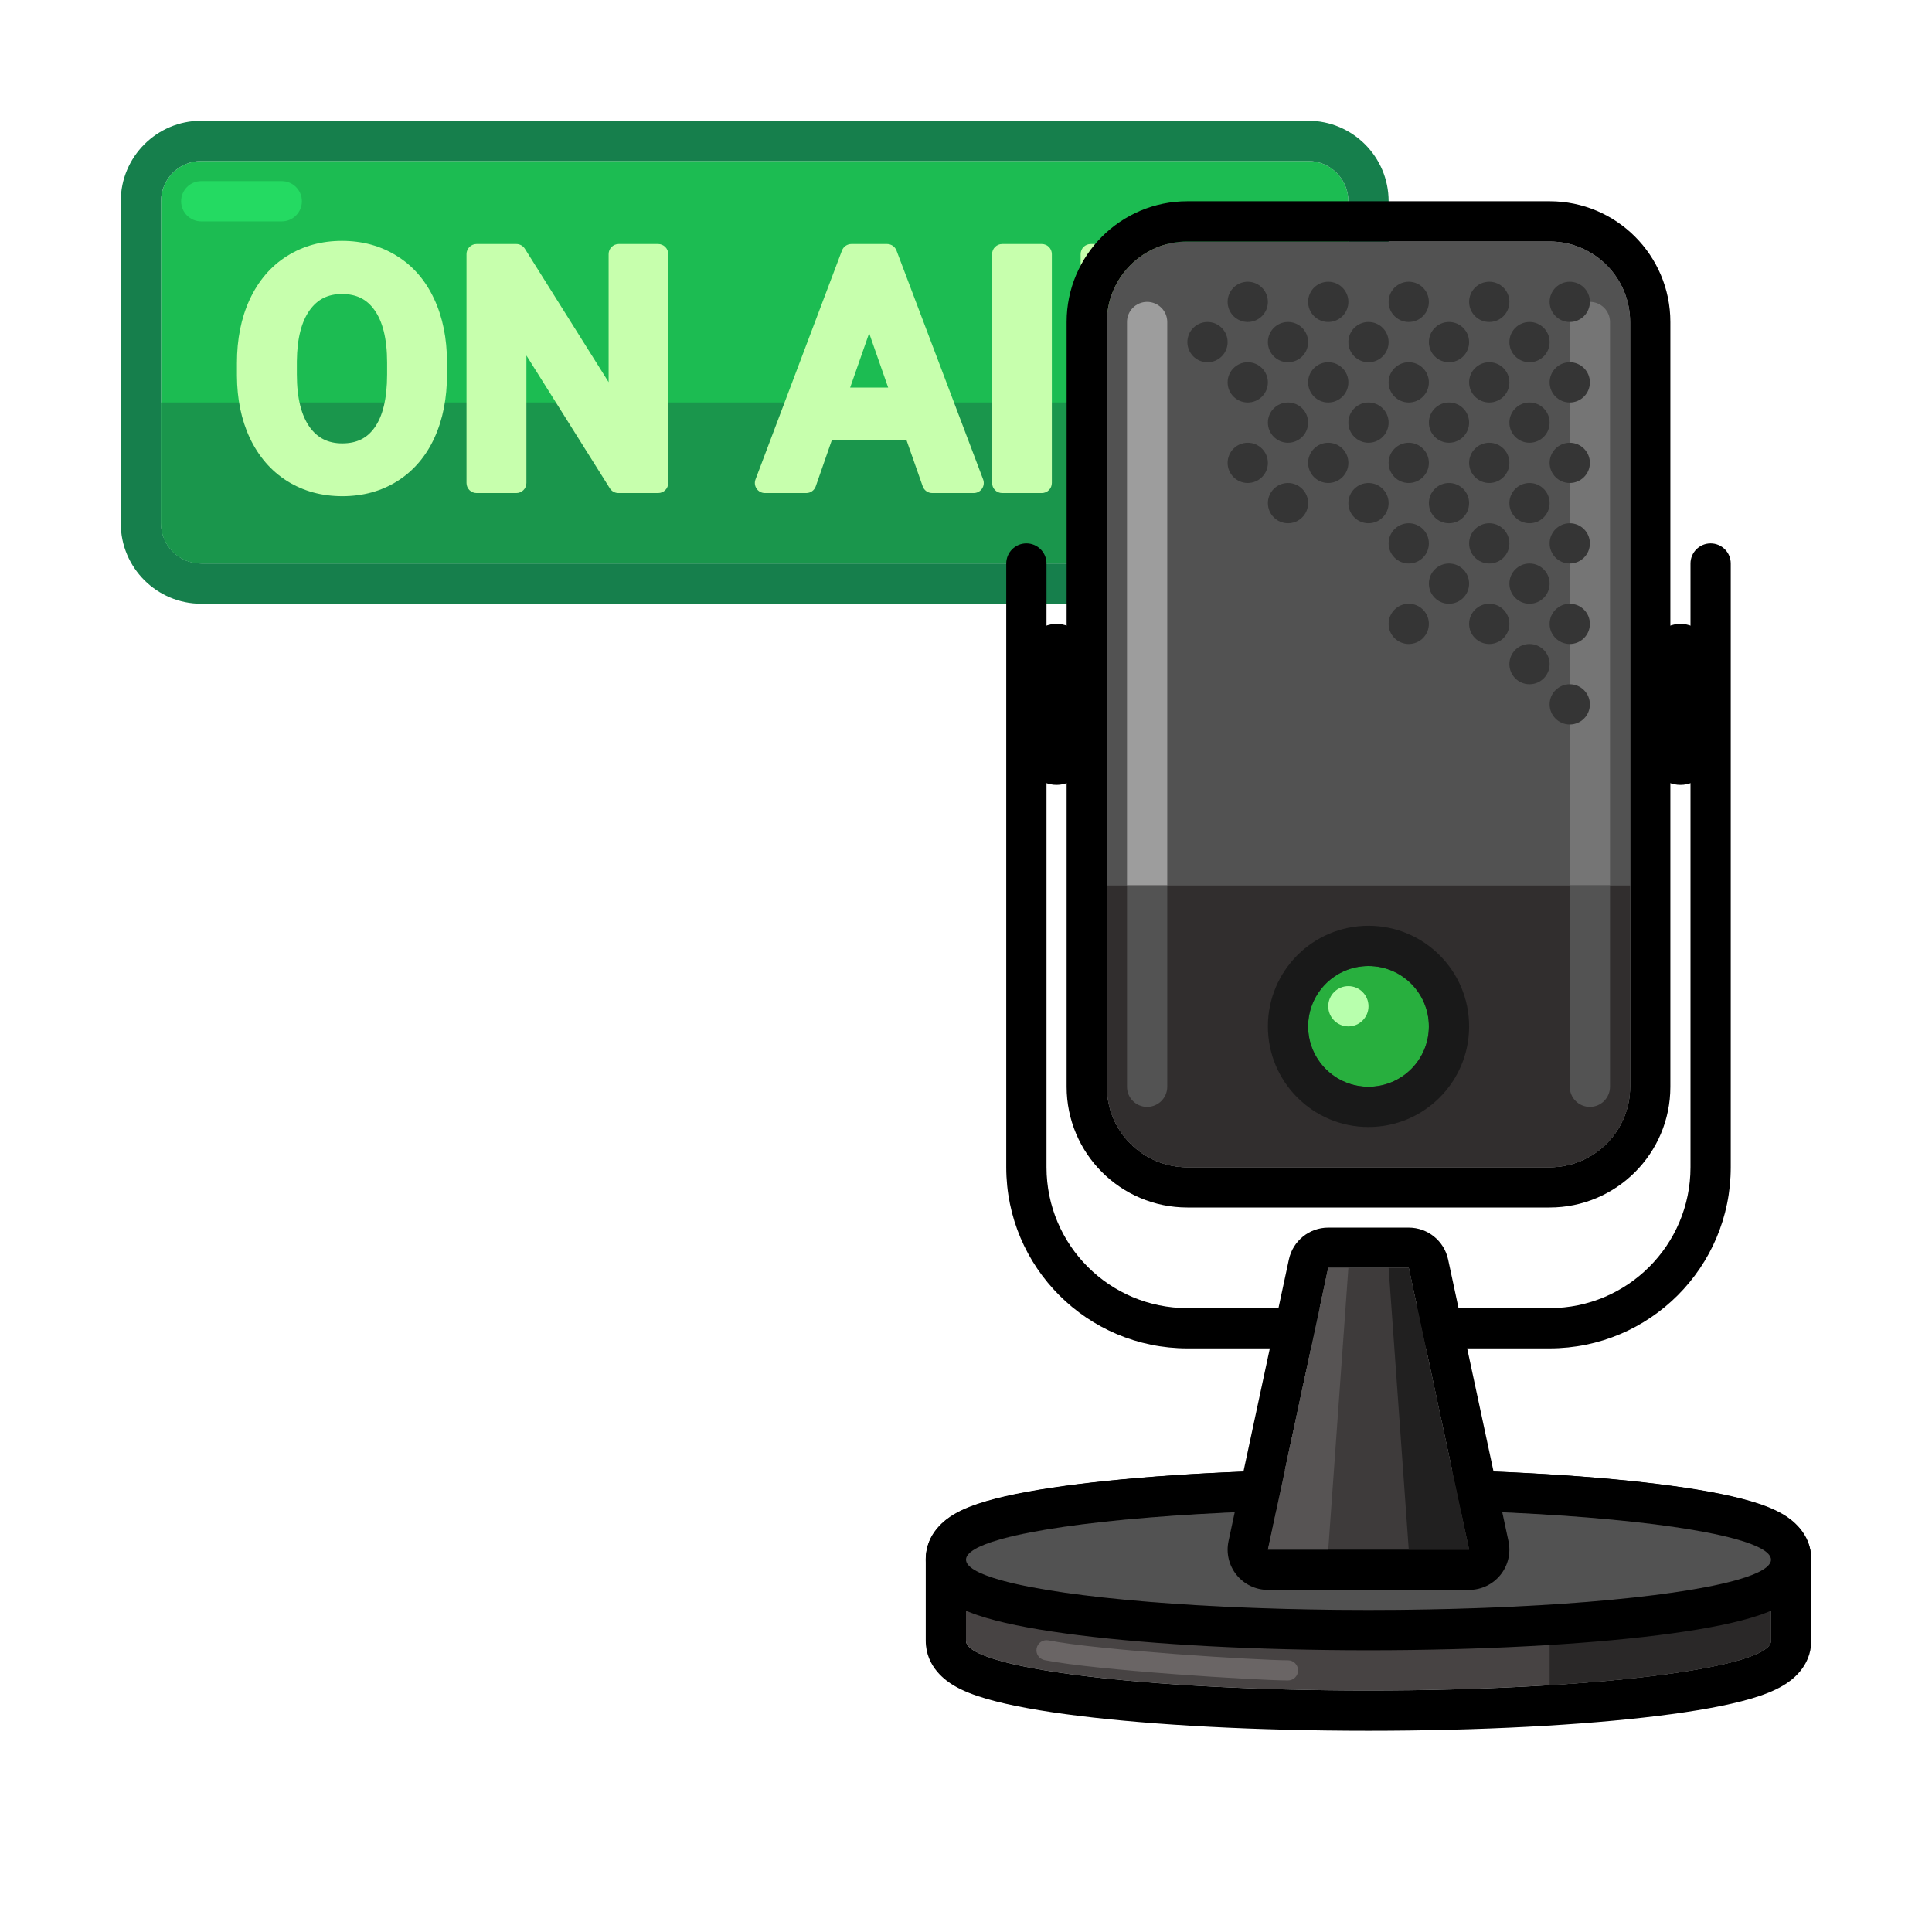 <svg xmlns="http://www.w3.org/2000/svg" width="126" height="126" viewBox="0 0 126 126" fill="none"><path d="M10.5 13.125C10.5 11.675 11.675 10.5 13.125 10.5H85.312C86.762 10.5 87.938 11.675 87.938 13.125V34.125C87.938 35.575 86.762 36.75 85.312 36.75H13.125C11.675 36.75 10.5 35.575 10.5 34.125V13.125Z" fill="#1CBC52"></path><path fill-rule="evenodd" clip-rule="evenodd" d="M13.125 7.875H85.312C88.212 7.875 90.562 10.226 90.562 13.125V34.125C90.562 37.025 88.212 39.375 85.312 39.375H13.125C10.226 39.375 7.875 37.025 7.875 34.125V13.125C7.875 10.226 10.226 7.875 13.125 7.875ZM13.125 10.5C11.675 10.5 10.5 11.675 10.5 13.125V34.125C10.5 35.575 11.675 36.75 13.125 36.75H85.312C86.762 36.75 87.938 35.575 87.938 34.125V13.125C87.938 11.675 86.762 10.5 85.312 10.5H13.125Z" fill="#167F4C"></path><path d="M10.5 26.25H87.938V34.125C87.938 35.575 86.762 36.75 85.312 36.75H13.125C11.675 36.75 10.5 35.575 10.5 34.125V26.25Z" fill="#1A964C"></path><path fill-rule="evenodd" clip-rule="evenodd" d="M11.812 13.125C11.812 12.4 12.4 11.812 13.125 11.812H18.375C19.1 11.812 19.688 12.4 19.688 13.125C19.688 13.85 19.1 14.438 18.375 14.438H13.125C12.4 14.438 11.812 13.85 11.812 13.125Z" fill="#24DA62"></path><path fill-rule="evenodd" clip-rule="evenodd" d="M22.303 15.709C20.974 15.709 19.771 16.035 18.713 16.702C17.658 17.364 16.85 18.318 16.284 19.533L16.282 19.536C15.723 20.751 15.453 22.133 15.453 23.666V24.507L15.453 24.51C15.46 26.017 15.735 27.375 16.294 28.569L16.296 28.572C16.864 29.768 17.675 30.712 18.733 31.378L18.738 31.381C19.8 32.039 21.002 32.361 22.323 32.361C23.657 32.361 24.861 32.039 25.913 31.378C26.974 30.71 27.779 29.76 28.334 28.555L28.334 28.553C28.886 27.345 29.152 25.963 29.152 24.425L29.152 23.594L29.152 23.591C29.145 22.06 28.872 20.688 28.312 19.492C27.751 18.288 26.941 17.345 25.879 16.69C24.828 16.031 23.629 15.709 22.303 15.709ZM19.36 23.566C19.373 22.034 19.681 20.947 20.2 20.225C20.708 19.521 21.385 19.175 22.303 19.175C23.254 19.175 23.932 19.525 24.422 20.22L24.424 20.223C24.942 20.948 25.246 22.06 25.246 23.646V24.425C25.246 26.042 24.944 27.163 24.434 27.88L24.432 27.882C23.95 28.568 23.276 28.916 22.323 28.916C21.393 28.916 20.706 28.565 20.191 27.848C19.665 27.106 19.36 25.992 19.36 24.425V23.566Z" fill="#C7FFAD"></path><path d="M31.08 15.914C30.718 15.914 30.424 16.208 30.424 16.57V31.5C30.424 31.863 30.718 32.156 31.08 32.156H33.674C34.037 32.156 34.331 31.863 34.331 31.5V23.186L39.773 31.849C39.894 32.04 40.103 32.156 40.329 32.156H42.923C43.286 32.156 43.58 31.863 43.58 31.5V16.57C43.58 16.208 43.286 15.914 42.923 15.914H40.35C39.987 15.914 39.693 16.208 39.693 16.57V24.924L34.23 16.221C34.11 16.03 33.9 15.914 33.674 15.914H31.08Z" fill="#C7FFAD"></path><path fill-rule="evenodd" clip-rule="evenodd" d="M55.525 15.914C55.252 15.914 55.008 16.083 54.911 16.338L49.272 31.268C49.196 31.47 49.223 31.696 49.346 31.873C49.468 32.051 49.67 32.156 49.886 32.156H52.583C52.862 32.156 53.111 31.98 53.202 31.716L54.259 28.68H59.111L60.177 31.718C60.269 31.98 60.517 32.156 60.796 32.156H63.503C63.718 32.156 63.92 32.05 64.043 31.873C64.165 31.696 64.193 31.47 64.117 31.268L58.467 16.338C58.37 16.083 58.126 15.914 57.853 15.914H55.525ZM57.923 25.276H55.445L56.684 21.729L57.923 25.276Z" fill="#C7FFAD"></path><path d="M65.359 15.914C64.996 15.914 64.703 16.208 64.703 16.57V31.5C64.703 31.863 64.996 32.156 65.359 32.156H67.943C68.305 32.156 68.599 31.863 68.599 31.5V16.57C68.599 16.208 68.305 15.914 67.943 15.914H65.359Z" fill="#C7FFAD"></path><path fill-rule="evenodd" clip-rule="evenodd" d="M71.132 15.914C70.769 15.914 70.476 16.208 70.476 16.57V31.5C70.476 31.863 70.769 32.156 71.132 32.156H73.726C74.088 32.156 74.382 31.863 74.382 31.5V26.404H76.219L79.03 31.803C79.143 32.02 79.367 32.156 79.612 32.156H82.391C82.753 32.156 83.047 31.863 83.047 31.5V31.367C83.047 31.258 83.02 31.151 82.968 31.056L79.979 25.507C81.114 24.953 82.432 23.618 82.432 21.082C82.432 19.341 81.9 18.14 80.788 17.223C79.692 16.319 78.14 15.914 76.382 15.914H71.132ZM74.382 23.01V19.319H76.459C77.264 19.331 77.75 19.532 78.037 19.81L78.041 19.814C78.225 19.99 78.33 20.135 78.4 20.308C78.473 20.492 78.525 20.756 78.525 21.195C78.525 21.63 78.469 21.872 78.397 22.034C78.327 22.191 78.218 22.328 78.005 22.521C77.668 22.82 77.159 23.01 76.392 23.01H74.382Z" fill="#C7FFAD"></path><path d="M115.5 101.68C115.5 99.889 103.747 98.438 89.25 98.438C74.752 98.438 63 99.889 63 101.68V107.007C63 108.798 74.752 110.25 89.25 110.25C103.747 110.25 115.5 108.798 115.5 107.007V101.68Z" fill="#474343"></path><path fill-rule="evenodd" clip-rule="evenodd" d="M116.323 98.779C116.771 99.05 118.125 99.948 118.125 101.68V107.007C118.125 108.74 116.771 109.638 116.323 109.908C115.687 110.293 114.918 110.572 114.173 110.789C112.644 111.236 110.559 111.606 108.133 111.905C103.247 112.509 96.571 112.875 89.25 112.875C81.929 112.875 75.254 112.509 70.367 111.905C67.942 111.606 65.856 111.236 64.327 110.789C63.582 110.572 62.813 110.293 62.177 109.908C61.729 109.638 60.375 108.74 60.375 107.007V101.68C60.375 99.948 61.729 99.05 62.177 98.779C62.813 98.395 63.582 98.116 64.327 97.898C65.856 97.451 67.942 97.082 70.367 96.782C75.254 96.178 81.929 95.812 89.25 95.812C96.571 95.812 103.247 96.178 108.133 96.782C110.559 97.082 112.644 97.451 114.173 97.898C114.918 98.116 115.687 98.395 116.323 98.779ZM89.25 98.438C103.747 98.438 115.5 99.889 115.5 101.68V107.007C115.5 108.798 103.747 110.25 89.25 110.25C74.752 110.25 63 108.798 63 107.007V101.68C63 99.889 74.752 98.438 89.25 98.438Z" fill="black"></path><path d="M115.5 107.007V102.993C113.533 104.589 107.402 105.534 101.062 105.993V109.904C109.627 109.37 115.5 108.273 115.5 107.007Z" fill="#2A2828"></path><path d="M115.5 101.719C115.5 103.531 103.747 105 89.25 105C74.752 105 63 103.531 63 101.719C63 99.907 74.752 98.438 89.25 98.438C103.747 98.438 115.5 99.907 115.5 101.719Z" fill="#525252"></path><path fill-rule="evenodd" clip-rule="evenodd" d="M113.32 103.03C113.25 103.05 113.177 103.07 113.104 103.09C108.949 104.218 99.83 105 89.25 105C78.67 105 69.551 104.218 65.396 103.09C65.323 103.07 65.25 103.05 65.18 103.03C63.778 102.628 63 102.185 63 101.719C63 101.253 63.778 100.809 65.18 100.407C65.25 100.387 65.323 100.367 65.396 100.347C69.551 99.22 78.67 98.438 89.25 98.438C99.83 98.438 108.949 99.22 113.104 100.347C113.177 100.367 113.25 100.387 113.32 100.407C114.722 100.809 115.5 101.253 115.5 101.719C115.5 102.185 114.722 102.628 113.32 103.03ZM113.598 100.14C113.595 100.142 113.591 100.144 113.586 100.147C113.643 100.104 113.659 100.103 113.598 100.14ZM64.902 100.14C64.841 100.103 64.857 100.104 64.914 100.147C64.909 100.145 64.905 100.142 64.902 100.14ZM64.902 103.298C64.905 103.295 64.909 103.293 64.914 103.29C64.857 103.333 64.841 103.335 64.902 103.298ZM113.598 103.298C113.659 103.335 113.643 103.333 113.586 103.29C113.591 103.293 113.595 103.295 113.598 103.298ZM108.137 106.644C103.249 107.255 96.572 107.625 89.25 107.625C81.928 107.625 75.251 107.255 70.363 106.644C67.937 106.34 65.85 105.966 64.319 105.513C63.573 105.293 62.803 105.01 62.165 104.62C61.707 104.34 60.375 103.439 60.375 101.719C60.375 99.999 61.707 99.097 62.165 98.817C62.803 98.428 63.573 98.145 64.319 97.924C65.85 97.472 67.937 97.097 70.363 96.794C75.251 96.183 81.928 95.812 89.25 95.812C96.572 95.812 103.249 96.183 108.137 96.794C110.563 97.097 112.65 97.472 114.181 97.924C114.927 98.145 115.697 98.428 116.335 98.817C116.793 99.097 118.125 99.999 118.125 101.719C118.125 103.439 116.793 104.34 116.335 104.62C115.697 105.01 114.927 105.293 114.181 105.513C112.65 105.966 110.563 106.34 108.137 106.644Z" fill="black"></path><path fill-rule="evenodd" clip-rule="evenodd" d="M67.607 107.496C67.678 107.141 68.023 106.91 68.379 106.981C69.973 107.3 73.376 107.626 76.666 107.873C79.95 108.119 83.044 108.281 84 108.281C84.363 108.281 84.656 108.575 84.656 108.938C84.656 109.3 84.363 109.594 84 109.594C82.988 109.594 79.847 109.428 76.568 109.182C73.296 108.936 69.809 108.606 68.121 108.269C67.766 108.197 67.535 107.852 67.607 107.496Z" fill="#6A6565"></path><path fill-rule="evenodd" clip-rule="evenodd" d="M66.938 35.438C67.662 35.438 68.25 36.025 68.25 36.75V76.125C68.25 81.199 72.363 85.312 77.438 85.312H101.062C106.137 85.312 110.25 81.199 110.25 76.125V36.75C110.25 36.025 110.838 35.438 111.562 35.438C112.287 35.438 112.875 36.025 112.875 36.75V76.125C112.875 82.649 107.586 87.938 101.062 87.938H77.438C70.914 87.938 65.625 82.649 65.625 76.125V36.75C65.625 36.025 66.213 35.438 66.938 35.438Z" fill="black"></path><path d="M86.625 82.688H91.875L95.812 101.062H82.688L86.625 82.688Z" fill="#3E3B3B"></path><path fill-rule="evenodd" clip-rule="evenodd" d="M84.058 82.138C84.318 80.927 85.387 80.062 86.625 80.062H91.875C93.113 80.062 94.182 80.927 94.442 82.138L98.379 100.512C98.545 101.288 98.352 102.096 97.854 102.713C97.356 103.329 96.605 103.688 95.812 103.688H82.688C81.895 103.688 81.144 103.329 80.646 102.713C80.148 102.096 79.955 101.288 80.121 100.512L84.058 82.138ZM86.625 82.688H91.875L95.812 101.062H82.688L86.625 82.688Z" fill="black"></path><path d="M86.625 82.688H87.938L86.625 101.062H82.688L86.625 82.688Z" fill="#575454"></path><path d="M90.562 82.688H91.875L95.812 101.062H91.875L90.562 82.688Z" fill="#212020"></path><path d="M72.188 21C72.188 18.101 74.538 15.75 77.438 15.75H101.063C103.962 15.75 106.313 18.101 106.313 21V70.875C106.313 73.775 103.962 76.125 101.063 76.125H77.438C74.538 76.125 72.188 73.775 72.188 70.875V21Z" fill="#525252"></path><path fill-rule="evenodd" clip-rule="evenodd" d="M77.438 13.125H101.062C105.412 13.125 108.937 16.651 108.937 21V70.875C108.937 75.224 105.412 78.75 101.062 78.75H77.438C73.088 78.75 69.562 75.224 69.562 70.875V21C69.562 16.651 73.088 13.125 77.438 13.125ZM77.438 15.75C74.538 15.75 72.188 18.101 72.188 21V70.875C72.188 73.775 74.538 76.125 77.438 76.125H101.062C103.962 76.125 106.312 73.775 106.312 70.875V21C106.312 18.101 103.962 15.75 101.062 15.75H77.438Z" fill="black"></path><path fill-rule="evenodd" clip-rule="evenodd" d="M103.687 19.688C104.412 19.688 105 20.275 105 21V57.75H102.375V21C102.375 20.275 102.963 19.688 103.687 19.688Z" fill="#757575"></path><path fill-rule="evenodd" clip-rule="evenodd" d="M74.812 19.688C75.537 19.688 76.125 20.275 76.125 21V57.75H73.5V21C73.5 20.275 74.088 19.688 74.812 19.688Z" fill="#9D9D9D"></path><path d="M72.188 57.75H106.313V70.875C106.313 73.775 103.962 76.125 101.063 76.125H77.438C74.538 76.125 72.188 73.775 72.188 70.875V57.75Z" fill="#312E2E"></path><path fill-rule="evenodd" clip-rule="evenodd" d="M73.5 70.875V57.75H76.125V70.875C76.125 71.6 75.537 72.188 74.812 72.188C74.088 72.188 73.5 71.6 73.5 70.875Z" fill="#535353"></path><path fill-rule="evenodd" clip-rule="evenodd" d="M102.375 70.875V57.75H105V70.875C105 71.6 104.412 72.188 103.687 72.188C102.963 72.188 102.375 71.6 102.375 70.875Z" fill="#535353"></path><path d="M103.688 19.688C103.688 18.963 103.1 18.375 102.375 18.375C101.65 18.375 101.062 18.963 101.062 19.688C101.062 20.412 101.65 21 102.375 21C103.1 21 103.688 20.412 103.688 19.688Z" fill="#353535"></path><path d="M103.688 24.938C103.688 24.213 103.1 23.625 102.375 23.625C101.65 23.625 101.062 24.213 101.062 24.938C101.062 25.662 101.65 26.25 102.375 26.25C103.1 26.25 103.688 25.662 103.688 24.938Z" fill="#353535"></path><path d="M98.438 24.938C98.438 24.213 97.85 23.625 97.125 23.625C96.4 23.625 95.812 24.213 95.812 24.938C95.812 25.662 96.4 26.25 97.125 26.25C97.85 26.25 98.438 25.662 98.438 24.938Z" fill="#353535"></path><path d="M101.062 22.312C101.062 21.588 100.475 21 99.75 21C99.025 21 98.438 21.588 98.438 22.312C98.438 23.037 99.025 23.625 99.75 23.625C100.475 23.625 101.062 23.037 101.062 22.312Z" fill="#353535"></path><path d="M95.812 22.312C95.812 21.588 95.225 21 94.5 21C93.775 21 93.188 21.588 93.188 22.312C93.188 23.037 93.775 23.625 94.5 23.625C95.225 23.625 95.812 23.037 95.812 22.312Z" fill="#353535"></path><path d="M98.438 19.688C98.438 18.963 97.85 18.375 97.125 18.375C96.4 18.375 95.812 18.963 95.812 19.688C95.812 20.412 96.4 21 97.125 21C97.85 21 98.438 20.412 98.438 19.688Z" fill="#353535"></path><path d="M101.062 27.562C101.062 26.838 100.475 26.25 99.75 26.25C99.025 26.25 98.438 26.838 98.438 27.562C98.438 28.287 99.025 28.875 99.75 28.875C100.475 28.875 101.062 28.287 101.062 27.562Z" fill="#353535"></path><path d="M101.062 32.812C101.062 32.088 100.475 31.5 99.75 31.5C99.025 31.5 98.438 32.088 98.438 32.812C98.438 33.537 99.025 34.125 99.75 34.125C100.475 34.125 101.062 33.537 101.062 32.812Z" fill="#353535"></path><path d="M95.812 32.812C95.812 32.088 95.225 31.5 94.5 31.5C93.775 31.5 93.188 32.088 93.188 32.812C93.188 33.537 93.775 34.125 94.5 34.125C95.225 34.125 95.812 33.537 95.812 32.812Z" fill="#353535"></path><path d="M98.438 30.188C98.438 29.463 97.85 28.875 97.125 28.875C96.4 28.875 95.812 29.463 95.812 30.188C95.812 30.912 96.4 31.5 97.125 31.5C97.85 31.5 98.438 30.912 98.438 30.188Z" fill="#353535"></path><path d="M103.688 30.188C103.688 29.463 103.1 28.875 102.375 28.875C101.65 28.875 101.062 29.463 101.062 30.188C101.062 30.912 101.65 31.5 102.375 31.5C103.1 31.5 103.688 30.912 103.688 30.188Z" fill="#353535"></path><path d="M103.688 35.438C103.688 34.713 103.1 34.125 102.375 34.125C101.65 34.125 101.062 34.713 101.062 35.438C101.062 36.162 101.65 36.75 102.375 36.75C103.1 36.75 103.688 36.162 103.688 35.438Z" fill="#353535"></path><path d="M98.438 35.438C98.438 34.713 97.85 34.125 97.125 34.125C96.4 34.125 95.812 34.713 95.812 35.438C95.812 36.162 96.4 36.75 97.125 36.75C97.85 36.75 98.438 36.162 98.438 35.438Z" fill="#353535"></path><path d="M93.188 30.188C93.188 29.463 92.6 28.875 91.875 28.875C91.15 28.875 90.562 29.463 90.562 30.188C90.562 30.912 91.15 31.5 91.875 31.5C92.6 31.5 93.188 30.912 93.188 30.188Z" fill="#353535"></path><path d="M95.812 27.562C95.812 26.838 95.225 26.25 94.5 26.25C93.775 26.25 93.188 26.838 93.188 27.562C93.188 28.287 93.775 28.875 94.5 28.875C95.225 28.875 95.812 28.287 95.812 27.562Z" fill="#353535"></path><path d="M93.188 19.688C93.188 18.963 92.6 18.375 91.875 18.375C91.15 18.375 90.562 18.963 90.562 19.688C90.562 20.412 91.15 21 91.875 21C92.6 21 93.188 20.412 93.188 19.688Z" fill="#353535"></path><path d="M93.188 24.938C93.188 24.213 92.6 23.625 91.875 23.625C91.15 23.625 90.562 24.213 90.562 24.938C90.562 25.662 91.15 26.25 91.875 26.25C92.6 26.25 93.188 25.662 93.188 24.938Z" fill="#353535"></path><path d="M87.938 24.938C87.938 24.213 87.35 23.625 86.625 23.625C85.9 23.625 85.312 24.213 85.312 24.938C85.312 25.662 85.9 26.25 86.625 26.25C87.35 26.25 87.938 25.662 87.938 24.938Z" fill="#353535"></path><path d="M90.562 22.312C90.562 21.588 89.975 21 89.25 21C88.525 21 87.938 21.588 87.938 22.312C87.938 23.037 88.525 23.625 89.25 23.625C89.975 23.625 90.562 23.037 90.562 22.312Z" fill="#353535"></path><path d="M85.312 22.312C85.312 21.588 84.725 21 84 21C83.275 21 82.688 21.588 82.688 22.312C82.688 23.037 83.275 23.625 84 23.625C84.725 23.625 85.312 23.037 85.312 22.312Z" fill="#353535"></path><path d="M87.938 19.688C87.938 18.963 87.35 18.375 86.625 18.375C85.9 18.375 85.312 18.963 85.312 19.688C85.312 20.412 85.9 21 86.625 21C87.35 21 87.938 20.412 87.938 19.688Z" fill="#353535"></path><path d="M90.562 27.562C90.562 26.838 89.975 26.25 89.25 26.25C88.525 26.25 87.938 26.838 87.938 27.562C87.938 28.287 88.525 28.875 89.25 28.875C89.975 28.875 90.562 28.287 90.562 27.562Z" fill="#353535"></path><path d="M90.562 32.812C90.562 32.088 89.975 31.5 89.25 31.5C88.525 31.5 87.938 32.088 87.938 32.812C87.938 33.537 88.525 34.125 89.25 34.125C89.975 34.125 90.562 33.537 90.562 32.812Z" fill="#353535"></path><path d="M85.312 32.812C85.312 32.088 84.725 31.5 84 31.5C83.275 31.5 82.688 32.088 82.688 32.812C82.688 33.537 83.275 34.125 84 34.125C84.725 34.125 85.312 33.537 85.312 32.812Z" fill="#353535"></path><path d="M87.938 30.188C87.938 29.463 87.35 28.875 86.625 28.875C85.9 28.875 85.312 29.463 85.312 30.188C85.312 30.912 85.9 31.5 86.625 31.5C87.35 31.5 87.938 30.912 87.938 30.188Z" fill="#353535"></path><path d="M82.688 19.688C82.688 18.963 82.1 18.375 81.375 18.375C80.65 18.375 80.062 18.963 80.062 19.688C80.062 20.412 80.65 21 81.375 21C82.1 21 82.688 20.412 82.688 19.688Z" fill="#353535"></path><path d="M80.062 22.312C80.062 21.588 79.475 21 78.75 21C78.025 21 77.438 21.588 77.438 22.312C77.438 23.037 78.025 23.625 78.75 23.625C79.475 23.625 80.062 23.037 80.062 22.312Z" fill="#353535"></path><path d="M82.688 24.938C82.688 24.213 82.1 23.625 81.375 23.625C80.65 23.625 80.062 24.213 80.062 24.938C80.062 25.662 80.65 26.25 81.375 26.25C82.1 26.25 82.688 25.662 82.688 24.938Z" fill="#353535"></path><path d="M93.188 35.438C93.188 34.713 92.6 34.125 91.875 34.125C91.15 34.125 90.562 34.713 90.562 35.438C90.562 36.162 91.15 36.75 91.875 36.75C92.6 36.75 93.188 36.162 93.188 35.438Z" fill="#353535"></path><path d="M95.812 38.062C95.812 37.338 95.225 36.75 94.5 36.75C93.775 36.75 93.188 37.338 93.188 38.062C93.188 38.787 93.775 39.375 94.5 39.375C95.225 39.375 95.812 38.787 95.812 38.062Z" fill="#353535"></path><path d="M101.062 38.062C101.062 37.338 100.475 36.75 99.75 36.75C99.025 36.75 98.438 37.338 98.438 38.062C98.438 38.787 99.025 39.375 99.75 39.375C100.475 39.375 101.062 38.787 101.062 38.062Z" fill="#353535"></path><path d="M103.688 40.688C103.688 39.963 103.1 39.375 102.375 39.375C101.65 39.375 101.062 39.963 101.062 40.688C101.062 41.412 101.65 42 102.375 42C103.1 42 103.688 41.412 103.688 40.688Z" fill="#353535"></path><path d="M98.438 40.688C98.438 39.963 97.85 39.375 97.125 39.375C96.4 39.375 95.812 39.963 95.812 40.688C95.812 41.412 96.4 42 97.125 42C97.85 42 98.438 41.412 98.438 40.688Z" fill="#353535"></path><path d="M93.188 40.688C93.188 39.963 92.6 39.375 91.875 39.375C91.15 39.375 90.562 39.963 90.562 40.688C90.562 41.412 91.15 42 91.875 42C92.6 42 93.188 41.412 93.188 40.688Z" fill="#353535"></path><path d="M101.062 43.312C101.062 42.588 100.475 42 99.75 42C99.025 42 98.438 42.588 98.438 43.312C98.438 44.037 99.025 44.625 99.75 44.625C100.475 44.625 101.062 44.037 101.062 43.312Z" fill="#353535"></path><path d="M103.688 45.938C103.688 45.213 103.1 44.625 102.375 44.625C101.65 44.625 101.062 45.213 101.062 45.938C101.062 46.662 101.65 47.25 102.375 47.25C103.1 47.25 103.688 46.662 103.688 45.938Z" fill="#353535"></path><path d="M82.688 30.188C82.688 29.463 82.1 28.875 81.375 28.875C80.65 28.875 80.062 29.463 80.062 30.188C80.062 30.912 80.65 31.5 81.375 31.5C82.1 31.5 82.688 30.912 82.688 30.188Z" fill="#353535"></path><path d="M85.312 27.562C85.312 26.838 84.725 26.25 84 26.25C83.275 26.25 82.688 26.838 82.688 27.562C82.688 28.287 83.275 28.875 84 28.875C84.725 28.875 85.312 28.287 85.312 27.562Z" fill="#353535"></path><path d="M93.188 66.938C93.188 69.112 91.425 70.875 89.25 70.875C87.075 70.875 85.312 69.112 85.312 66.938C85.312 64.763 87.075 63 89.25 63C91.425 63 93.188 64.763 93.188 66.938Z" fill="#28AF3E"></path><path fill-rule="evenodd" clip-rule="evenodd" d="M95.812 66.938C95.812 70.562 92.874 73.5 89.25 73.5C85.626 73.5 82.688 70.562 82.688 66.938C82.688 63.313 85.626 60.375 89.25 60.375C92.874 60.375 95.812 63.313 95.812 66.938ZM89.25 70.875C91.425 70.875 93.188 69.112 93.188 66.938C93.188 64.763 91.425 63 89.25 63C87.075 63 85.312 64.763 85.312 66.938C85.312 69.112 87.075 70.875 89.25 70.875Z" fill="#191919"></path><path d="M89.25 65.625C89.25 66.35 88.662 66.938 87.938 66.938C87.213 66.938 86.625 66.35 86.625 65.625C86.625 64.9 87.213 64.312 87.938 64.312C88.662 64.312 89.25 64.9 89.25 65.625Z" fill="#B8FFAD"></path><path d="M66.938 42.656C66.938 41.569 67.819 40.688 68.906 40.688C69.994 40.688 70.875 41.569 70.875 42.656V49.219C70.875 50.306 69.994 51.188 68.906 51.188C67.819 51.188 66.938 50.306 66.938 49.219V42.656Z" fill="black"></path><path d="M107.625 42.656C107.625 41.569 108.506 40.688 109.594 40.688C110.681 40.688 111.562 41.569 111.562 42.656V49.219C111.562 50.306 110.681 51.188 109.594 51.188C108.506 51.188 107.625 50.306 107.625 49.219V42.656Z" fill="black"></path></svg>